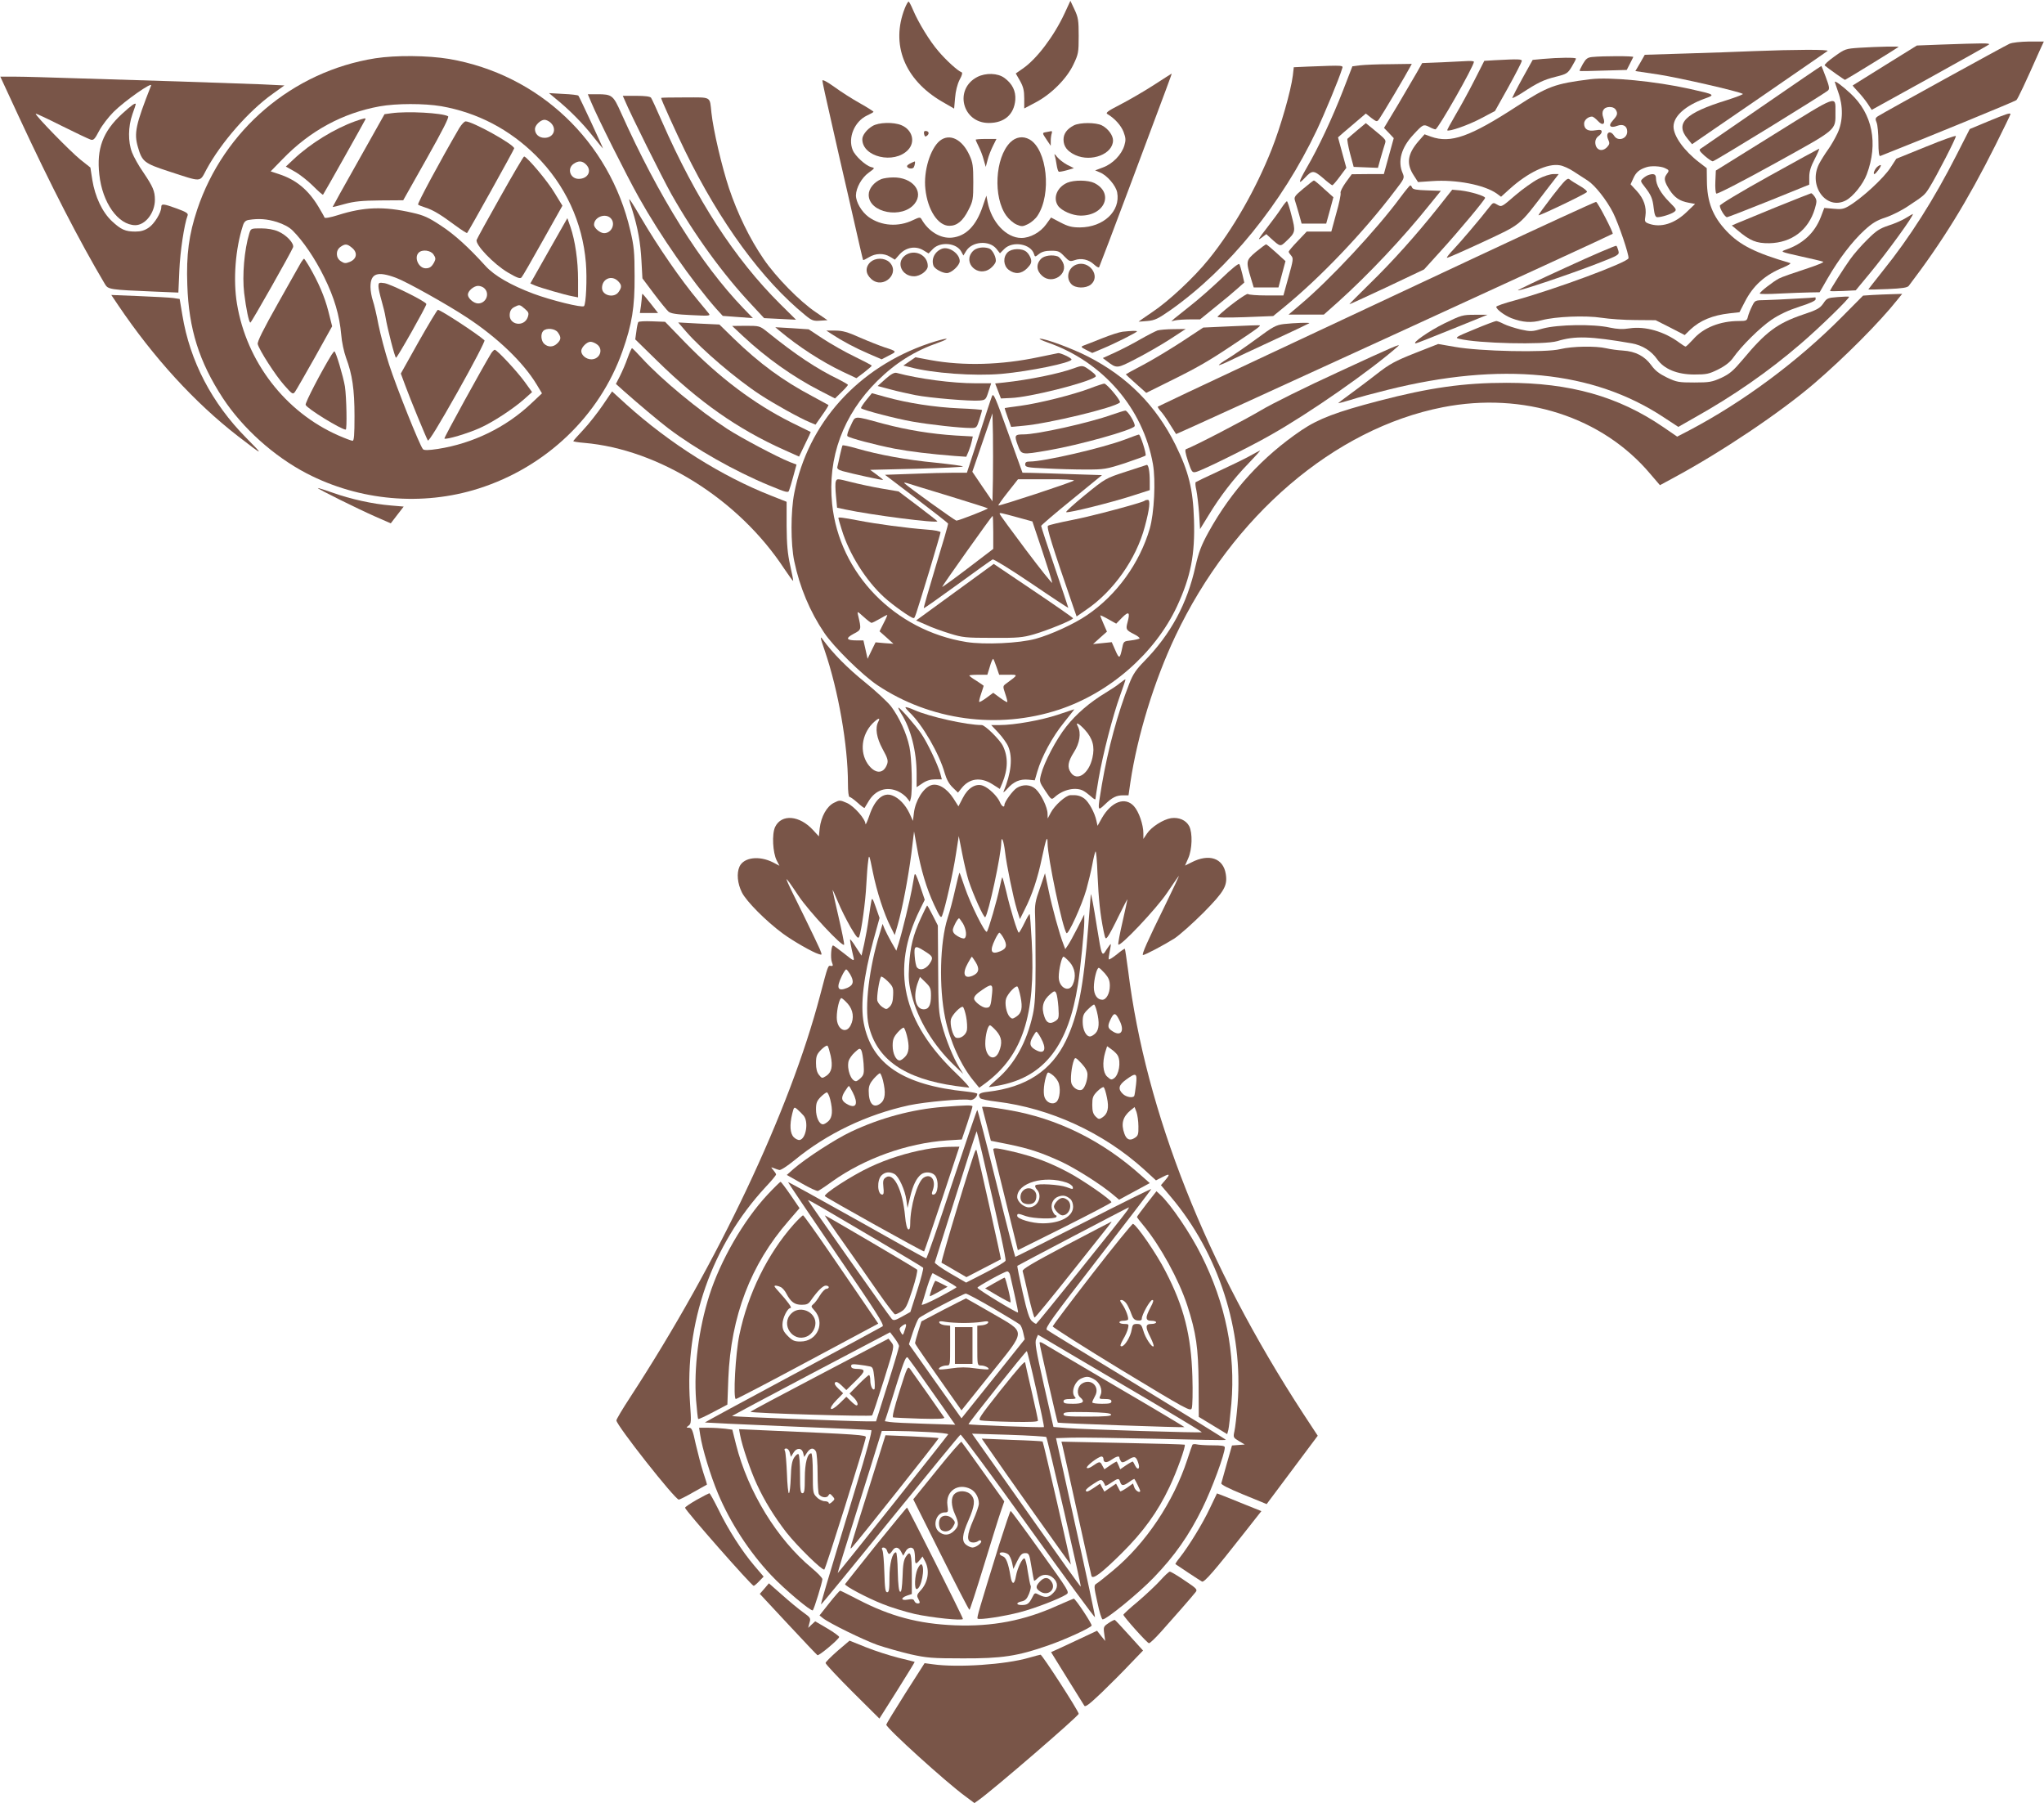 <?xml version="1.0" standalone="no"?>
<!DOCTYPE svg PUBLIC "-//W3C//DTD SVG 20010904//EN"
 "http://www.w3.org/TR/2001/REC-SVG-20010904/DTD/svg10.dtd">
<svg version="1.0" xmlns="http://www.w3.org/2000/svg"
 width="1280pt" height="1129pt" viewBox="0 0 1280 1129"
 preserveAspectRatio="xMidYMid meet">
<g transform="translate(0,1129) scale(0.1,-0.1)"
fill="#795548" stroke="none">
<path d="M5666 11238 c-89 -226 -2 -446 231 -583 l78 -45 6 67 c3 42 14 85 28
113 16 29 20 45 12 48 -22 7 -97 75 -144 131 -55 63 -126 180 -159 258 -12 29
-25 53 -28 53 -4 0 -15 -19 -24 -42z"/>
<path d="M6667 11207 c-67 -144 -175 -287 -263 -347 l-43 -30 27 -47 c20 -36
26 -60 26 -109 l0 -63 70 37 c98 51 196 149 238 238 31 65 33 75 33 179 0 97
-3 116 -26 165 l-26 55 -36 -78z"/>
<path d="M12584 11016 c-30 -13 -778 -425 -821 -452 -20 -12 -21 -18 -11 -42
6 -15 11 -69 11 -120 0 -62 4 -91 11 -89 282 111 844 342 853 350 10 10 55
105 148 315 l24 52 -92 0 c-54 -1 -105 -6 -123 -14z"/>
<path d="M12159 11011 l-155 -6 -200 -124 c-109 -68 -200 -125 -202 -126 -1
-1 14 -19 34 -40 20 -21 47 -55 61 -76 l24 -37 362 200 c199 110 366 204 372
209 10 10 -37 9 -296 0z"/>
<path d="M11645 10991 c-88 -6 -91 -7 -158 -55 -38 -27 -65 -52 -60 -56 18
-16 122 -90 127 -90 4 0 326 198 335 206 6 5 -129 2 -244 -5z"/>
<path d="M10985 10970 c-93 -4 -286 -11 -427 -15 l-258 -8 -29 -51 -30 -51
147 -22 c127 -20 501 -105 526 -121 5 -2 -40 -20 -100 -39 -263 -81 -327 -145
-245 -243 l27 -33 420 288 c230 158 423 292 429 296 10 10 -206 9 -460 -1z"/>
<path d="M2350 10925 c-517 -82 -948 -448 -1115 -947 -52 -157 -69 -281 -62
-473 9 -275 74 -480 222 -707 125 -190 320 -365 525 -472 331 -172 725 -207
1077 -95 422 134 758 455 901 860 60 170 77 275 76 469 0 152 -4 190 -27 287
-130 559 -572 977 -1135 1074 -134 22 -332 24 -462 4z m413 -300 c227 -40 428
-145 594 -310 183 -183 291 -416 312 -671 8 -100 1 -258 -12 -271 -12 -11
-204 36 -317 78 -141 53 -245 113 -300 174 -107 118 -194 197 -280 253 -76 50
-106 64 -178 80 -178 41 -302 37 -466 -15 -47 -15 -82 -21 -84 -15 -1 5 -19
36 -38 68 -64 106 -140 169 -248 204 l-51 17 75 77 c171 177 376 288 607 330
105 19 279 19 386 1z m687 -105 c39 -39 16 -93 -40 -93 -35 0 -60 23 -60 55 0
24 35 58 60 58 11 0 29 -9 40 -20z m220 -260 c39 -39 12 -90 -46 -90 -53 0
-75 64 -32 94 30 21 54 20 78 -4z m154 -336 c33 -33 7 -94 -41 -94 -25 0 -63
32 -63 53 0 47 70 75 104 41z m-2090 -24 c43 -14 77 -32 99 -54 65 -65 139
-173 197 -291 64 -130 96 -239 107 -362 3 -43 17 -107 30 -143 39 -104 53
-198 53 -366 0 -117 -3 -154 -12 -154 -7 0 -47 15 -88 33 -333 146 -576 461
-636 825 -25 150 -10 344 37 489 7 23 17 33 37 36 63 10 114 6 176 -13z m472
-163 c35 -30 28 -69 -16 -87 -25 -10 -34 -10 -55 4 -33 21 -34 68 -3 90 30 21
42 20 74 -7z m509 -41 c14 -20 14 -29 4 -48 -15 -28 -28 -38 -53 -38 -44 0
-75 67 -44 98 22 22 76 15 93 -12z m-234 -146 c65 -24 324 -169 443 -248 193
-127 353 -281 437 -420 l33 -55 -66 -62 c-159 -151 -367 -252 -586 -286 -59
-9 -86 -9 -93 -2 -19 19 -166 387 -213 532 -25 77 -54 189 -66 248 -11 59 -27
127 -35 150 -8 24 -15 63 -15 86 0 86 43 101 161 57z m1389 -20 c24 -24 25
-38 4 -68 -28 -41 -104 -23 -104 25 0 57 60 83 100 43z m-836 -46 c35 -34 9
-94 -40 -94 -27 0 -64 32 -64 55 0 23 37 55 64 55 14 0 32 -7 40 -16z m253
-128 c24 -21 26 -27 18 -52 -23 -65 -120 -49 -113 19 2 22 11 35 28 44 33 17
35 17 67 -11z m207 -148 c21 -30 20 -44 -4 -68 -24 -24 -57 -26 -82 -3 -20 18
-24 63 -6 81 21 21 75 15 92 -10z m244 -74 c43 -30 19 -94 -35 -94 -32 0 -63
26 -63 52 0 23 35 58 58 58 10 0 28 -7 40 -16z"/>
<path d="M2451 10581 l-43 -6 -163 -290 c-90 -159 -163 -291 -162 -291 1 -1
36 7 77 19 58 16 107 21 220 22 l145 1 146 259 c101 179 143 262 135 267 -37
21 -254 33 -355 19z"/>
<path d="M2225 10531 c-131 -47 -281 -139 -387 -239 l-48 -45 55 -31 c31 -17
83 -58 115 -90 33 -33 61 -58 63 -55 5 5 261 461 265 471 5 11 -5 9 -63 -11z"/>
<path d="M2876 10488 c-119 -204 -264 -474 -258 -479 4 -4 25 -12 47 -19 47
-15 94 -43 188 -113 37 -27 70 -48 72 -46 9 9 295 523 295 530 0 24 -261 169
-304 169 -8 0 -26 -19 -40 -42z"/>
<path d="M3133 10057 c-78 -138 -145 -260 -148 -269 -11 -29 107 -152 195
-204 58 -34 77 -41 86 -31 6 6 66 110 133 230 l123 219 -49 80 c-42 72 -174
228 -191 228 -4 0 -71 -114 -149 -253z"/>
<path d="M3437 9720 l-116 -205 30 -13 c37 -15 185 -58 233 -67 l36 -7 0 110
c0 118 -18 245 -48 332 l-19 54 -116 -204z"/>
<path d="M1561 9828 c-31 -101 -45 -264 -32 -373 12 -99 30 -185 39 -185 7 1
254 438 267 471 9 24 -41 78 -93 100 -27 12 -67 19 -107 19 -63 0 -64 0 -74
-32z"/>
<path d="M1886 9648 c-7 -13 -73 -128 -145 -257 -93 -165 -131 -241 -127 -256
10 -38 110 -194 165 -256 51 -58 55 -60 68 -43 8 11 63 107 124 215 l109 196
-24 95 c-23 90 -62 181 -121 282 -15 25 -29 46 -31 46 -2 0 -10 -10 -18 -22z"/>
<path d="M2076 9068 c-64 -104 -167 -302 -162 -313 8 -23 223 -155 251 -155 9
0 5 203 -5 270 -10 61 -57 220 -66 220 -2 0 -10 -10 -18 -22z"/>
<path d="M2370 9497 c0 -14 9 -53 19 -88 10 -35 22 -82 25 -104 12 -72 59
-255 66 -255 8 0 190 322 190 336 0 15 -220 124 -262 131 -35 5 -38 4 -38 -20z"/>
<path d="M2622 9151 l-112 -200 29 -78 c29 -80 127 -317 140 -341 5 -9 71 99
186 303 98 174 174 320 169 324 -44 40 -275 191 -292 191 -4 0 -58 -90 -120
-199z"/>
<path d="M3076 9078 c-55 -90 -297 -530 -293 -534 9 -9 147 32 222 66 81 36
209 120 279 182 l48 43 -47 65 c-48 66 -173 200 -187 200 -4 0 -14 -10 -22
-22z"/>
<path d="M9970 10933 c-29 -3 -39 -11 -58 -44 -13 -23 -22 -42 -20 -43 2 -2
69 -1 149 2 l146 4 19 37 c10 20 20 39 22 44 4 7 -190 7 -258 0z"/>
<path d="M9661 10921 l-63 -6 -64 -115 c-35 -63 -63 -119 -64 -123 0 -4 26 9
58 29 102 67 138 84 213 103 69 17 76 21 101 62 14 24 27 47 27 52 1 8 -108 7
-208 -2z"/>
<path d="M9360 10913 l-65 -4 -62 -122 c-34 -67 -87 -164 -118 -216 -30 -52
-54 -95 -52 -97 10 -10 133 33 210 74 l89 47 84 150 c46 83 83 156 84 163 0
12 -18 13 -170 5z"/>
<path d="M9031 10900 l-125 -5 -34 -60 c-19 -33 -73 -124 -119 -203 l-86 -143
31 -32 30 -32 -31 -112 -31 -113 -100 0 -101 -1 -38 -52 c-20 -28 -35 -58 -32
-65 3 -8 -9 -66 -27 -128 l-31 -114 -77 0 -77 0 -56 -59 c-32 -33 -57 -63 -57
-67 0 -4 7 -15 16 -25 14 -16 13 -27 -17 -133 l-32 -116 -107 0 c-58 0 -110 4
-115 9 -8 8 -142 -92 -190 -141 -7 -7 46 -8 169 -4 l179 7 71 58 c227 186 497
469 692 727 59 76 60 80 48 109 -33 75 -9 161 67 242 60 65 63 66 98 49 16 -9
35 -16 40 -16 16 0 241 396 241 423 0 4 -17 6 -37 5 -21 -1 -94 -5 -162 -8z"/>
<path d="M8517 10881 l-48 -6 -58 -150 c-67 -172 -155 -361 -229 -487 -51 -89
-55 -109 -11 -62 46 49 55 49 113 0 29 -26 56 -46 59 -46 4 0 25 24 47 54 l41
55 -26 95 -26 96 33 29 c18 15 57 49 87 74 l54 46 34 -27 c35 -26 36 -26 50
-7 15 20 171 282 192 323 l12 22 -138 -2 c-76 0 -160 -4 -186 -7z"/>
<path d="M8189 10873 l-87 -4 -6 -52 c-12 -96 -76 -319 -132 -461 -99 -250
-242 -501 -396 -691 -92 -114 -251 -262 -352 -329 -47 -32 -86 -59 -86 -60 0
0 25 1 55 4 47 4 67 14 146 69 365 258 697 667 915 1126 47 99 141 325 158
383 8 24 20 24 -215 15z"/>
<path d="M11035 10624 c-204 -140 -377 -259 -385 -265 -12 -7 -8 -15 24 -44
22 -19 45 -35 52 -35 12 0 698 422 722 444 10 10 7 26 -14 82 -14 38 -27 70
-28 71 -1 1 -168 -113 -371 -253z"/>
<path d="M6120 10808 c-147 -76 -94 -288 72 -288 98 0 158 53 166 144 4 56
-18 101 -68 138 -42 31 -117 33 -170 6z"/>
<path d="M7223 10756 c-62 -40 -156 -94 -208 -121 -80 -41 -94 -52 -79 -60 44
-26 84 -70 100 -111 14 -38 15 -51 5 -85 -17 -57 -73 -115 -133 -137 l-50 -19
31 -13 c44 -18 99 -82 107 -125 22 -117 -86 -218 -233 -219 -50 0 -74 6 -122
31 l-59 31 -31 -43 c-36 -50 -100 -85 -155 -85 -95 0 -188 100 -212 228 l-7
37 -23 -67 c-41 -122 -105 -187 -193 -196 -71 -7 -147 39 -190 115 -8 14 -13
14 -53 -5 -92 -45 -200 -37 -278 19 -44 32 -80 93 -80 136 1 47 36 110 79 141
41 30 41 30 16 36 -34 9 -100 69 -115 106 -32 77 11 180 90 217 22 10 40 20
40 23 0 3 -38 27 -84 53 -47 26 -119 72 -160 102 -46 33 -76 49 -76 40 0 -8
25 -123 56 -257 30 -134 75 -331 100 -438 80 -352 97 -425 99 -428 2 -2 18 6
36 17 42 26 94 27 133 3 l30 -18 30 34 c40 44 100 54 148 25 l33 -20 28 29
c47 47 148 37 177 -18 l13 -24 17 28 c37 61 144 69 189 15 l23 -29 28 28 c52
51 165 31 185 -32 6 -20 7 -20 32 0 18 14 41 20 76 20 44 0 53 -4 82 -35 31
-32 35 -34 65 -24 41 15 88 4 121 -27 15 -14 29 -22 32 -17 3 5 94 245 202
533 237 633 255 680 252 679 -1 0 -52 -33 -114 -73z"/>
<path d="M121 10553 c198 -426 376 -772 535 -1040 21 -36 27 -37 315 -49 l146
-6 6 138 c5 119 31 291 52 345 5 13 -10 22 -67 43 -85 31 -98 32 -98 9 0 -34
-43 -104 -78 -128 -26 -18 -50 -25 -84 -25 -63 0 -90 12 -147 65 -60 56 -106
153 -123 259 l-12 77 -63 50 c-62 50 -286 279 -279 287 2 2 75 -32 162 -76 88
-44 169 -82 181 -86 18 -6 26 1 54 55 18 34 59 87 90 118 69 69 246 193 235
165 -97 -247 -108 -298 -82 -386 26 -90 39 -101 193 -151 212 -69 192 -70 236
12 91 168 264 366 414 473 l74 53 -143 7 c-79 3 -312 11 -518 18 -206 6 -499
15 -650 20 -151 5 -318 10 -372 10 l-96 0 119 -257z"/>
<path d="M9960 10794 c-223 -28 -265 -43 -460 -169 -295 -192 -415 -234 -538
-191 l-41 15 -37 -42 c-71 -82 -79 -143 -29 -218 l25 -39 88 6 c149 11 327
-23 405 -78 l27 -20 53 48 c115 104 239 163 315 149 21 -3 60 -21 87 -39 28
-18 67 -43 88 -57 45 -29 118 -121 159 -202 35 -71 100 -262 96 -284 -5 -26
-458 -194 -712 -264 -64 -17 -116 -35 -116 -40 0 -16 50 -53 94 -71 71 -27
126 -31 191 -13 86 23 274 31 376 15 46 -7 141 -14 211 -14 l126 -1 91 -46 91
-47 36 35 c61 57 139 89 245 101 l62 7 33 64 c53 104 127 170 243 217 31 13
49 25 41 27 -219 64 -314 112 -397 199 -88 93 -123 184 -124 316 l-1 79 -48
37 c-94 72 -160 164 -160 223 0 65 73 131 194 175 69 25 70 25 -95 62 -212 47
-499 75 -619 60z m160 -194 c12 -22 8 -33 -23 -68 -28 -30 -12 -46 30 -30 37
14 63 -1 63 -36 0 -46 -59 -64 -82 -26 -25 39 -56 19 -37 -24 10 -22 9 -29 -6
-46 -33 -36 -75 -19 -75 30 0 14 8 30 20 38 11 7 20 19 20 27 0 12 -8 14 -40
9 -46 -8 -70 7 -70 42 0 22 25 44 50 44 6 0 22 -12 36 -27 30 -33 50 -21 34
21 -14 38 2 66 40 66 19 0 33 -7 40 -20z m305 -362 c29 -13 30 -16 10 -42 -17
-23 -12 -45 22 -98 31 -46 62 -67 116 -77 l42 -8 -49 -47 c-78 -77 -166 -104
-242 -76 -24 9 -26 14 -20 48 8 55 -10 108 -54 156 l-39 42 18 39 c16 36 37
54 81 68 28 10 89 7 115 -5z"/>
<path d="M10320 10193 c-8 -3 -23 -12 -32 -21 -16 -14 -16 -17 11 -51 41 -53
50 -73 57 -135 5 -42 11 -56 23 -56 26 0 86 19 105 33 17 13 15 17 -31 63 -53
53 -83 107 -83 148 0 26 -15 32 -50 19z"/>
<path d="M11490 10777 c0 -2 10 -30 21 -63 32 -88 31 -183 -4 -258 -15 -32
-42 -79 -61 -105 -18 -25 -43 -65 -55 -88 -69 -137 46 -292 168 -228 45 23
108 102 131 163 73 194 36 380 -102 507 -53 49 -98 82 -98 72z"/>
<path d="M3481 10671 c83 -67 170 -155 231 -233 34 -43 63 -78 64 -78 3 0
-148 325 -154 331 -4 4 -47 9 -96 11 l-88 5 43 -36z"/>
<path d="M3703 10648 c39 -95 223 -461 297 -593 136 -243 334 -526 485 -698
l41 -45 94 -7 95 -7 -61 63 c-265 276 -529 697 -765 1223 -49 110 -57 116
-149 116 l-59 0 22 -52z"/>
<path d="M3912 10663 c36 -87 235 -486 292 -588 144 -255 325 -504 503 -693
l78 -84 100 -5 100 -5 -99 98 c-285 283 -527 656 -741 1144 -32 74 -63 141
-68 148 -6 8 -38 12 -93 12 l-84 0 12 -27z"/>
<path d="M4140 10677 c0 -10 91 -211 150 -332 220 -450 483 -809 752 -1028 41
-34 52 -38 93 -35 l47 3 -73 50 c-100 67 -250 220 -327 333 -87 127 -163 283
-217 444 -45 136 -98 361 -110 473 -11 104 3 95 -166 95 -82 0 -149 -1 -149
-3z"/>
<path d="M11110 10449 l-365 -227 -3 -68 c-2 -37 1 -71 6 -76 5 -5 155 72 365
188 399 221 381 205 381 324 0 103 19 110 -384 -141z"/>
<path d="M763 10576 c-119 -110 -159 -217 -141 -379 19 -177 118 -316 225
-317 63 0 123 77 123 159 0 54 -12 82 -72 171 -29 41 -60 97 -71 125 -26 67
-25 162 2 239 12 33 21 61 21 63 0 13 -27 -6 -87 -61z"/>
<path d="M12450 10530 l-115 -48 -82 -161 c-142 -279 -292 -516 -463 -728 -49
-62 -90 -114 -90 -115 0 -2 54 -1 121 2 92 4 123 9 132 20 211 277 367 530
543 881 52 104 94 191 94 194 0 11 -29 1 -140 -45z"/>
<path d="M5464 10501 c-37 -22 -64 -58 -64 -83 0 -111 199 -158 286 -67 48 50
28 126 -41 155 -50 21 -143 18 -181 -5z"/>
<path d="M6725 10505 c-43 -22 -65 -52 -65 -89 0 -43 24 -74 74 -97 101 -46
236 7 236 92 0 32 -31 74 -70 94 -38 19 -137 19 -175 0z"/>
<path d="M8499 10474 c-30 -25 -57 -49 -61 -53 -3 -3 4 -44 16 -91 l23 -85 76
-3 76 -3 16 58 c9 32 21 71 26 87 10 32 15 26 -82 106 l-36 29 -54 -45z"/>
<path d="M5787 10450 c4 -16 8 -18 19 -9 16 13 10 29 -11 29 -8 0 -11 -7 -8
-20z"/>
<path d="M6553 10463 c-28 -5 -28 -4 2 -49 l25 -37 0 31 c0 17 3 37 6 46 3 9
2 15 -2 15 -5 -1 -19 -4 -31 -6z"/>
<path d="M12060 10371 l-185 -75 -35 -54 c-45 -69 -180 -193 -264 -243 -31
-18 -47 -21 -95 -16 l-57 5 -22 -58 c-39 -99 -112 -167 -220 -204 -34 -12 -31
-13 89 -40 68 -15 133 -30 144 -34 13 -3 -25 -19 -110 -47 -71 -23 -146 -49
-165 -59 -39 -21 -120 -84 -120 -94 0 -4 57 -4 127 0 71 3 155 7 188 7 l60 1
50 87 c70 121 154 231 229 300 50 46 78 63 133 81 37 12 102 44 143 72 100 66
103 69 132 115 44 70 170 315 166 323 -1 5 -86 -25 -188 -67z"/>
<path d="M5886 10409 c-60 -48 -104 -191 -91 -303 14 -131 79 -230 150 -230
48 0 85 30 120 100 28 55 30 66 30 174 0 100 -3 122 -24 168 -45 100 -124 139
-185 91z"/>
<path d="M6326 10398 c-95 -96 -108 -343 -24 -459 16 -22 45 -47 64 -55 32
-14 39 -13 72 3 20 10 47 33 59 52 90 135 60 416 -50 478 -41 23 -86 16 -121
-19z"/>
<path d="M6110 10415 c0 -3 9 -23 19 -43 10 -20 25 -57 31 -82 l13 -45 12 45
c6 25 22 64 34 88 l21 42 -65 0 c-36 0 -65 -2 -65 -5z"/>
<path d="M11078 10187 c-175 -97 -308 -177 -308 -185 0 -20 32 -72 45 -72 5 0
124 46 263 102 l252 102 0 47 c0 35 9 65 34 113 19 36 31 66 28 65 -4 -1 -145
-78 -314 -172z"/>
<path d="M6605 10315 c4 -11 9 -37 12 -58 3 -21 9 -39 13 -42 3 -2 26 2 51 9
l44 13 -42 21 c-22 12 -51 34 -63 49 -15 20 -20 22 -15 8z"/>
<path d="M5703 10268 c-13 -6 -23 -14 -23 -18 0 -15 33 -21 42 -8 7 12 11 39
6 37 -2 0 -13 -5 -25 -11z"/>
<path d="M11758 10247 c-17 -13 -31 -47 -20 -47 9 1 45 50 40 56 -3 2 -11 -2
-20 -9z"/>
<path d="M9634 10170 c-32 -16 -98 -63 -145 -103 -85 -74 -86 -74 -112 -59
-25 15 -27 15 -49 -13 -56 -73 -185 -224 -226 -267 -25 -26 -44 -50 -41 -52 2
-3 103 42 224 98 247 116 222 95 401 329 l75 97 -34 0 c-19 0 -60 -13 -93 -30z"/>
<path d="M5520 10169 c-47 -19 -80 -60 -80 -99 0 -113 211 -153 288 -55 60 76
-15 166 -135 164 -26 0 -59 -5 -73 -10z"/>
<path d="M9722 10063 c-50 -65 -89 -119 -88 -121 6 -5 300 136 304 146 2 6
-18 23 -45 38 -26 15 -55 33 -64 41 -14 11 -27 -2 -107 -104z"/>
<path d="M6684 10146 c-65 -28 -92 -96 -58 -145 22 -31 90 -61 141 -61 151 -1
211 141 86 204 -39 19 -126 20 -169 2z"/>
<path d="M8162 10109 c-55 -46 -60 -53 -52 -77 5 -15 16 -53 25 -84 l16 -58
77 0 77 0 23 83 22 82 -58 52 c-31 29 -60 53 -64 53 -3 0 -33 -23 -66 -51z"/>
<path d="M8768 10052 c-145 -197 -442 -516 -626 -670 l-73 -62 111 0 110 0 90
80 c191 172 407 401 574 610 l69 85 -87 3 c-65 2 -88 6 -93 17 -3 8 -8 15 -12
14 -3 0 -32 -35 -63 -77z"/>
<path d="M9003 9987 c-133 -167 -283 -335 -427 -475 -69 -68 -126 -125 -126
-127 0 -2 105 47 234 107 l234 111 105 116 c117 129 277 321 277 332 0 12 -91
39 -150 46 l-56 5 -91 -115z"/>
<path d="M11115 9990 c-121 -50 -231 -95 -245 -101 l-25 -11 35 -29 c79 -67
119 -83 200 -82 140 3 245 82 285 216 13 45 13 53 0 74 -9 13 -19 23 -23 23
-4 -1 -106 -41 -227 -90z"/>
<path d="M3940 10040 c0 -3 9 -34 21 -70 33 -107 50 -199 56 -314 l6 -109 72
-96 c40 -53 81 -103 91 -112 14 -12 49 -18 142 -22 115 -6 123 -5 110 11 -7 9
-37 45 -66 80 -110 132 -250 335 -357 517 -56 95 -75 125 -75 115z"/>
<path d="M8025 9988 c-15 -24 -57 -81 -93 -127 -51 -66 -59 -79 -34 -61 l32
24 27 -25 c62 -56 60 -55 99 -18 57 54 58 60 32 159 -12 50 -26 90 -29 90 -3
0 -19 -19 -34 -42z"/>
<path d="M9245 9681 c-407 -191 -1021 -479 -1365 -640 -344 -161 -627 -295
-629 -297 -3 -2 5 -14 16 -27 12 -12 38 -49 58 -82 21 -33 39 -61 40 -63 2 -3
2726 1246 2734 1254 6 6 -93 197 -104 200 -5 1 -343 -154 -750 -345z"/>
<path d="M11935 9925 c-22 -14 -70 -35 -108 -47 -57 -19 -78 -33 -133 -88 -37
-36 -86 -92 -109 -125 -38 -53 -125 -190 -125 -197 0 -2 36 -2 81 0 l80 4 87
105 c108 130 285 374 270 373 -2 0 -21 -12 -43 -25z"/>
<path d="M7865 9713 c-63 -54 -64 -57 -30 -170 l16 -53 77 0 78 0 22 83 22 82
-57 52 c-32 29 -61 53 -64 53 -4 0 -32 -21 -64 -47z"/>
<path d="M9808 9616 c-169 -77 -305 -142 -303 -144 6 -7 332 103 491 165 142
55 145 57 139 82 -4 14 -9 29 -13 32 -4 3 -145 -57 -314 -135z"/>
<path d="M5900 9733 c-46 -17 -70 -64 -54 -108 8 -19 55 -45 83 -45 29 0 81
48 81 75 0 46 -66 93 -110 78z"/>
<path d="M6092 9717 c-67 -72 33 -168 111 -107 14 11 29 29 32 40 7 23 -18 75
-40 84 -36 13 -82 6 -103 -17z"/>
<path d="M6310 9710 c-30 -30 -27 -83 6 -109 39 -30 80 -27 116 9 24 25 29 36
24 58 -4 15 -16 35 -28 45 -28 24 -93 22 -118 -3z"/>
<path d="M5666 9689 c-56 -44 -19 -129 58 -129 39 0 86 35 86 64 0 71 -86 110
-144 65z"/>
<path d="M6520 9670 c-33 -33 -30 -75 6 -107 64 -58 168 12 129 86 -8 16 -22
31 -30 35 -34 13 -85 6 -105 -14z"/>
<path d="M5452 9650 c-35 -32 -33 -74 4 -107 75 -68 186 38 112 107 -14 12
-35 20 -58 20 -23 0 -44 -8 -58 -20z"/>
<path d="M7649 9546 c-58 -55 -143 -130 -189 -166 -45 -36 -92 -73 -104 -83
l-21 -19 25 6 c14 3 54 6 90 6 l65 0 96 78 c53 42 115 94 138 115 l43 38 -12
52 c-7 29 -15 57 -19 63 -4 7 -48 -28 -112 -90z"/>
<path d="M6740 9633 c-51 -19 -68 -85 -30 -123 26 -26 89 -27 121 -2 64 53
-10 155 -91 125z"/>
<path d="M4020 9436 c0 -7 -3 -34 -6 -60 l-7 -46 57 0 57 0 -47 60 c-26 33
-49 60 -50 60 -2 0 -4 -6 -4 -14z"/>
<path d="M11726 9443 l-59 -4 -136 -137 c-273 -275 -616 -530 -953 -707 l-75
-39 -89 61 c-280 191 -582 276 -979 276 -268 0 -482 -30 -800 -113 -265 -69
-378 -112 -485 -184 -246 -167 -437 -376 -582 -638 -46 -84 -61 -124 -82 -215
-52 -234 -154 -423 -320 -593 -51 -52 -71 -81 -94 -140 -73 -187 -133 -407
-172 -634 -28 -167 -28 -168 18 -124 47 45 72 58 115 58 l34 0 12 83 c44 292
149 634 281 913 357 754 996 1301 1675 1434 505 99 999 -60 1300 -418 l60 -70
85 46 c304 164 667 408 880 590 193 166 411 385 522 525 l30 37 -64 -2 c-34
-1 -90 -3 -122 -5z"/>
<path d="M740 9379 c223 -330 478 -609 750 -820 162 -125 166 -126 53 -12
-216 218 -354 482 -401 770 l-17 101 -40 6 c-22 3 -118 8 -214 12 l-174 7 43
-64z"/>
<path d="M11508 9430 c-63 -5 -68 -7 -90 -40 -21 -30 -38 -40 -128 -70 -161
-55 -232 -108 -376 -281 -60 -71 -82 -90 -135 -115 -58 -26 -74 -29 -169 -29
-97 0 -110 2 -171 31 -49 24 -74 43 -99 78 -41 56 -98 86 -177 91 -32 2 -78 8
-103 14 -68 16 -215 13 -289 -5 -90 -23 -506 -14 -660 14 l-105 18 -145 -57
c-126 -50 -159 -68 -241 -132 -52 -41 -128 -97 -167 -126 -40 -29 -73 -54 -73
-56 0 -1 35 8 78 21 42 14 147 42 232 63 709 177 1286 120 1727 -171 l93 -61
100 57 c245 137 465 290 666 463 118 101 312 290 303 295 -2 2 -34 1 -71 -2z"/>
<path d="M11245 9420 c-66 -4 -150 -8 -187 -9 -68 -1 -68 -1 -86 -38 -11 -21
-22 -50 -26 -65 -6 -26 -10 -28 -56 -28 -118 0 -224 -42 -287 -115 -23 -25
-44 -45 -47 -45 -4 0 -22 11 -39 24 -94 70 -214 105 -312 90 -44 -7 -77 -5
-125 5 -101 23 -326 19 -418 -6 -68 -20 -76 -20 -140 -6 -37 9 -84 24 -104 34
-21 11 -42 19 -48 19 -6 0 -68 -23 -137 -52 -115 -47 -124 -53 -97 -59 117
-30 535 -39 616 -15 111 34 207 31 467 -14 66 -12 122 -47 159 -100 43 -61
125 -95 232 -95 76 0 92 3 150 32 44 22 74 46 92 71 53 76 171 192 242 240 49
33 107 60 175 82 64 20 101 37 101 46 0 8 -1 13 -2 12 -2 -1 -57 -5 -123 -8z"/>
<path d="M9045 9265 c-94 -46 -208 -125 -179 -125 5 0 108 41 229 90 l220 89
-80 0 c-76 0 -85 -3 -190 -54z"/>
<path d="M3997 9273 c-3 -5 -9 -31 -12 -59 l-7 -49 139 -136 c260 -255 502
-425 791 -555 l96 -43 37 77 c21 42 37 77 36 77 -1 0 -55 27 -120 59 -236 118
-452 281 -668 503 l-124 128 -81 3 c-45 2 -84 0 -87 -5z"/>
<path d="M4298 9212 c98 -112 310 -294 463 -394 87 -57 245 -145 310 -172 l36
-15 42 60 c24 33 41 62 39 63 -1 1 -47 26 -101 55 -184 97 -331 205 -492 361
l-90 88 -129 6 -129 7 51 -59z"/>
<path d="M8040 9261 c-49 -6 -68 -16 -172 -93 -64 -47 -144 -102 -178 -123
-34 -20 -59 -39 -57 -41 2 -2 30 9 63 25 32 16 158 75 279 131 121 56 222 104
224 106 6 6 -95 2 -159 -5z"/>
<path d="M7710 9247 l-175 -8 -135 -89 c-74 -48 -183 -114 -242 -145 -60 -31
-108 -58 -108 -59 0 -1 29 -28 64 -59 l64 -57 143 71 c177 87 250 129 409 236
142 94 165 112 159 116 -2 1 -83 -1 -179 -6z"/>
<path d="M4650 9188 c147 -138 318 -259 484 -344 l95 -49 41 40 c22 21 40 42
40 45 0 3 -26 18 -57 34 -139 67 -270 154 -452 301 -43 34 -46 35 -130 35
l-86 -1 65 -61z"/>
<path d="M4880 9220 c122 -102 265 -194 394 -256 l89 -42 48 36 c26 21 48 39
48 42 1 3 -48 28 -107 57 -59 28 -148 79 -197 111 l-91 60 -104 7 -105 6 25
-21z"/>
<path d="M7249 9221 c-14 -5 -61 -29 -105 -54 -44 -26 -116 -63 -159 -83 l-79
-36 25 -19 c64 -48 62 -48 184 15 62 32 158 87 212 122 l98 64 -75 -1 c-41 0
-87 -4 -101 -8z"/>
<path d="M5210 9197 c64 -42 144 -85 228 -121 l83 -36 46 24 c51 25 51 26 -27
51 -30 10 -99 37 -154 61 -78 35 -110 44 -155 44 l-56 0 35 -23z"/>
<path d="M7030 9213 c-19 -2 -78 -21 -130 -42 -52 -21 -104 -41 -115 -45 -18
-7 -16 -10 17 -27 l38 -19 62 26 c80 33 218 103 218 109 0 5 -32 4 -90 -2z"/>
<path d="M5818 9140 c-445 -151 -759 -499 -844 -937 -23 -115 -23 -320 0 -428
34 -162 98 -315 188 -448 58 -87 238 -264 332 -327 331 -221 755 -279 1136
-154 319 105 603 353 741 648 86 186 113 323 106 541 -6 192 -33 302 -116 470
-122 246 -301 426 -547 552 -97 50 -269 114 -302 112 -9 0 13 -11 50 -24 344
-120 596 -411 658 -761 18 -102 8 -307 -20 -404 -63 -216 -207 -416 -393 -542
-82 -56 -227 -122 -322 -148 -102 -28 -321 -38 -433 -20 -449 72 -796 429
-841 864 -30 290 69 559 283 771 115 113 232 187 384 240 37 13 58 24 47 24
-11 0 -59 -13 -107 -29z m-360 -1750 c4 0 27 11 51 25 23 14 45 25 47 25 2 0
-7 -23 -22 -51 l-26 -52 44 -39 43 -39 -56 4 -56 5 -25 -51 -25 -52 -13 58
-13 57 -41 0 c-67 0 -73 13 -21 41 50 26 50 26 28 119 -6 24 -4 23 35 -12 23
-21 45 -38 50 -38z m1603 4 c-12 -45 -10 -49 41 -75 22 -11 37 -23 34 -27 -4
-3 -28 -9 -53 -12 -46 -5 -47 -6 -55 -45 -15 -71 -19 -73 -43 -18 l-23 52 -59
-6 -58 -6 43 39 44 39 -21 48 c-12 27 -21 51 -21 53 0 3 22 -7 50 -23 l50 -28
37 38 c42 42 51 34 34 -29z m-820 -282 l16 -47 57 0 c63 1 64 1 -10 -53 -25
-18 -25 -18 -9 -66 9 -26 15 -50 13 -52 -3 -2 -23 10 -46 27 l-42 31 -42 -31
c-23 -17 -44 -29 -46 -26 -2 2 3 25 12 51 9 26 16 49 16 50 0 1 -20 15 -45 31
-25 15 -45 30 -45 33 0 3 25 5 57 5 l56 0 16 52 c8 29 18 50 21 47 3 -3 12
-26 21 -52z"/>
<path d="M8380 8960 c-201 -92 -419 -200 -485 -240 -101 -60 -424 -228 -467
-242 -9 -3 -6 -22 12 -77 23 -68 26 -72 50 -66 40 10 334 155 465 230 247 139
629 406 800 557 23 20 -32 -3 -375 -162z"/>
<path d="M3930 9048 c-12 -35 -34 -85 -48 -113 l-25 -49 49 -44 c96 -85 220
-189 279 -234 172 -130 415 -268 633 -358 104 -43 118 -47 123 -32 4 9 16 50
27 90 l20 73 -42 16 c-78 31 -301 149 -391 207 -180 117 -412 309 -534 442
-32 35 -61 64 -63 64 -3 0 -16 -28 -28 -62z"/>
<path d="M6505 9054 c-235 -50 -473 -56 -676 -19 l-96 18 -38 -26 -38 -26 41
-10 c141 -38 403 -57 574 -42 178 16 438 70 438 90 0 10 -67 41 -83 40 -7 -1
-61 -12 -122 -25z"/>
<path d="M6725 8984 c-93 -34 -280 -72 -436 -89 l-57 -6 18 -47 18 -47 63 3
c114 4 467 92 527 131 10 6 3 16 -29 40 -48 35 -49 35 -104 15z"/>
<path d="M5545 8917 l-49 -44 79 -21 c44 -12 115 -28 157 -36 91 -18 346 -39
402 -34 37 3 40 5 56 56 l17 52 -96 0 c-149 0 -358 28 -496 65 -14 4 -35 -7
-70 -38z"/>
<path d="M6825 8858 c-106 -40 -317 -93 -435 -109 -52 -7 -96 -13 -98 -14 -1
-2 7 -28 19 -60 l21 -58 76 7 c153 13 571 113 605 146 10 8 -82 118 -98 118
-5 0 -46 -13 -90 -30z"/>
<path d="M3774 8752 c-33 -48 -87 -117 -121 -153 -35 -37 -63 -69 -63 -71 0
-3 30 -8 68 -11 467 -40 968 -354 1253 -788 29 -43 54 -78 56 -76 1 2 -7 46
-19 98 -16 73 -21 128 -22 246 l0 151 -96 38 c-311 122 -636 327 -906 570
l-91 83 -59 -87z"/>
<path d="M5424 8784 c-20 -25 -34 -47 -32 -50 12 -12 220 -66 323 -84 109 -19
297 -40 366 -40 34 0 36 2 52 53 9 30 17 56 17 59 0 3 -64 8 -142 11 -156 7
-324 33 -461 71 l-87 24 -36 -44z"/>
<path d="M6212 8809 c-6 -14 -43 -128 -83 -252 l-74 -227 -85 0 c-47 0 -162
-3 -257 -7 l-171 -6 196 -149 c108 -82 198 -153 199 -156 2 -4 -33 -124 -77
-267 -43 -143 -77 -261 -75 -263 2 -2 97 65 211 148 114 83 213 154 220 157 7
3 117 -65 244 -151 126 -86 230 -154 230 -152 0 2 -38 116 -85 254 -47 138
-85 254 -85 259 0 4 86 78 191 163 l190 155 -188 6 c-103 4 -215 7 -249 8
l-61 1 -91 253 c-80 223 -91 249 -100 226z m6 -518 l-3 -140 -63 92 -63 93 63
183 63 183 3 -135 c1 -75 1 -199 0 -276z m507 -10 c-12 -11 -468 -161 -473
-156 -2 2 25 40 60 84 l63 80 180 0 c106 1 175 -3 170 -8z m-781 -97 c131 -40
240 -75 242 -77 5 -4 -182 -77 -197 -77 -8 0 -298 208 -324 233 -6 6 -1 6 15
2 14 -5 132 -41 264 -81z m441 -137 l80 -22 62 -185 c34 -102 62 -191 62 -199
1 -8 -73 84 -164 205 -90 120 -165 222 -165 227 0 8 4 7 125 -26z m-165 -90
l0 -104 -160 -122 c-88 -67 -160 -119 -160 -116 0 7 311 445 316 445 2 0 4
-47 4 -103z"/>
<path d="M6965 8694 c-145 -52 -470 -124 -555 -124 -56 0 -59 -6 -37 -66 24
-64 20 -63 191 -34 192 33 526 126 541 151 9 13 -43 99 -58 98 -7 0 -43 -12
-82 -25z"/>
<path d="M5327 8624 c-16 -31 -25 -60 -20 -65 12 -12 176 -55 293 -78 101 -19
226 -34 378 -46 l73 -5 15 35 c8 20 17 49 20 64 l6 28 -107 6 c-155 10 -302
34 -450 73 -197 53 -176 54 -208 -12z"/>
<path d="M7045 8538 c-144 -54 -507 -138 -597 -138 -21 0 -28 -5 -28 -18 0
-17 13 -20 128 -25 70 -4 182 -7 250 -7 116 0 129 2 247 40 68 23 126 44 129
48 6 10 -33 132 -42 131 -4 0 -43 -14 -87 -31z"/>
<path d="M5276 8501 c-2 -3 -9 -31 -16 -61 -6 -30 -14 -63 -16 -72 -4 -12 5
-20 33 -28 54 -15 253 -59 253 -55 0 2 -18 17 -40 33 l-41 30 291 7 c159 4
290 11 290 14 0 4 -78 14 -172 24 -180 17 -355 49 -496 90 -45 13 -84 21 -86
18z"/>
<path d="M7825 8434 c-33 -18 -121 -61 -195 -95 -74 -34 -138 -65 -142 -68 -4
-3 -2 -26 4 -51 5 -25 13 -90 17 -144 l6 -99 53 86 c72 119 157 229 250 325
43 45 76 81 73 81 -3 -1 -33 -16 -66 -35z"/>
<path d="M7049 8336 c-126 -41 -127 -42 -254 -145 -71 -58 -124 -106 -118
-108 16 -6 284 61 411 102 l112 36 0 57 c0 60 -8 103 -19 101 -3 -1 -63 -20
-132 -43z"/>
<path d="M5234 8275 c-4 -9 -3 -49 1 -90 l7 -74 51 -11 c164 -35 577 -88 577
-74 0 2 -55 45 -121 95 l-122 92 -106 18 c-58 10 -142 28 -185 39 -95 24 -95
24 -102 5z"/>
<path d="M1990 8234 c0 -6 246 -128 359 -178 l98 -43 40 52 41 53 -81 7 c-111
9 -253 40 -364 80 -51 18 -93 31 -93 29z"/>
<path d="M7169 8155 c-13 -12 -330 -97 -455 -121 -77 -15 -144 -31 -151 -36
-11 -8 27 -128 157 -505 l22 -63 59 41 c171 116 314 318 368 521 30 111 36
168 19 168 -8 0 -17 -2 -19 -5z"/>
<path d="M5250 8046 c0 -2 9 -35 21 -72 46 -152 151 -319 265 -423 53 -49 169
-131 184 -131 10 0 6 -10 100 296 38 127 70 236 70 241 0 6 -38 14 -87 17
-130 10 -315 35 -428 57 -101 19 -125 22 -125 15z"/>
<path d="M5980 7582 l-243 -177 62 -27 c33 -16 100 -40 149 -55 80 -25 100
-27 267 -27 159 -1 189 2 259 22 86 25 246 90 246 101 -1 3 -112 81 -249 173
l-248 167 -243 -177z"/>
<path d="M5165 7215 c85 -249 145 -592 145 -831 0 -49 4 -84 10 -84 5 0 28
-16 50 -36 22 -20 42 -35 44 -33 1 2 13 21 26 43 43 71 114 94 186 60 19 -9
43 -27 53 -40 l19 -24 6 23 c11 43 6 253 -9 321 -18 85 -63 183 -115 253 -22
28 -95 96 -162 150 -109 88 -202 181 -265 268 -19 26 -18 17 12 -70z m335
-444 c-21 -40 -11 -101 27 -171 32 -58 36 -73 28 -96 -23 -63 -77 -61 -122 4
-50 75 -37 180 29 250 36 36 54 42 38 13z"/>
<path d="M7015 7014 c-16 -14 -57 -41 -90 -61 -101 -61 -185 -133 -248 -213
-62 -78 -138 -222 -158 -300 -11 -44 -10 -47 27 -102 38 -57 38 -57 59 -39 51
47 130 65 178 40 12 -6 34 -23 50 -37 15 -14 27 -21 27 -15 0 6 9 63 20 128
27 155 89 395 134 519 20 55 35 100 34 102 -2 1 -16 -9 -33 -22z m-222 -293
c50 -55 64 -106 48 -176 -22 -100 -96 -150 -135 -93 -24 34 -19 68 19 128 37
57 46 120 25 161 -18 32 5 21 43 -20z"/>
<path d="M5670 6861 c0 -4 12 -18 26 -32 79 -74 186 -258 220 -380 11 -38 27
-68 50 -90 l33 -32 22 27 c49 63 120 72 193 26 l47 -30 15 35 c37 89 38 166 4
235 -20 40 -112 130 -132 130 -93 0 -328 52 -422 94 -31 14 -56 21 -56 17z"/>
<path d="M5644 6821 c60 -94 96 -237 96 -375 l0 -85 36 24 c25 17 51 25 80 25
l42 0 -10 38 c-15 54 -81 193 -119 248 -35 51 -127 157 -142 163 -5 2 3 -15
17 -38z"/>
<path d="M6625 6815 c-104 -35 -274 -65 -365 -65 l-53 0 46 -49 c25 -27 53
-66 61 -86 29 -69 18 -167 -29 -280 -5 -11 5 -4 23 16 39 45 79 62 132 57 l40
-4 16 55 c27 93 95 219 167 307 37 46 66 84 65 83 -2 0 -48 -16 -103 -34z"/>
<path d="M5830 6373 c-49 -17 -98 -97 -107 -174 l-6 -49 -22 48 c-25 53 -66
96 -107 111 -57 22 -110 -24 -144 -126 -13 -38 -24 -61 -24 -53 -1 32 -71 112
-116 132 -44 19 -46 19 -82 1 -44 -22 -80 -85 -89 -160 l-5 -50 -35 38 c-85
94 -199 104 -239 21 -21 -44 -15 -161 10 -210 l17 -33 -40 21 c-87 44 -183 32
-210 -26 -19 -42 -13 -106 15 -162 27 -55 151 -180 257 -258 61 -45 186 -117
224 -128 22 -7 22 -7 7 31 -9 21 -55 117 -102 213 -136 274 -136 276 -31 120
63 -95 278 -325 285 -305 2 6 -14 84 -35 175 -21 91 -38 166 -37 167 1 2 16
-32 34 -75 17 -42 53 -113 78 -157 40 -67 48 -76 55 -59 14 38 39 219 44 324
3 58 8 125 12 150 5 43 7 39 29 -71 25 -123 70 -262 112 -344 l25 -50 19 65
c29 101 65 292 85 444 l17 140 18 -100 c25 -140 60 -257 108 -360 36 -77 43
-86 50 -67 19 48 70 274 86 383 l18 115 22 -112 c12 -62 30 -136 39 -165 29
-89 97 -240 105 -231 20 22 100 392 100 467 1 49 16 10 24 -59 9 -79 51 -285
74 -360 l19 -60 30 60 c47 92 82 198 108 324 25 119 35 145 35 93 0 -89 95
-540 119 -565 11 -11 96 175 124 273 13 47 30 117 37 155 7 39 16 76 20 83 4
8 10 -57 13 -145 7 -155 16 -244 38 -353 11 -51 12 -53 26 -35 9 11 40 70 69
130 30 61 54 107 54 103 0 -4 -14 -66 -30 -138 -17 -73 -29 -137 -27 -144 7
-21 240 225 306 324 35 52 68 100 73 105 5 6 -35 -80 -89 -190 -107 -217 -146
-305 -135 -305 13 0 137 66 197 104 33 22 115 95 182 162 130 132 151 168 139
242 -16 99 -105 129 -215 72 l-40 -20 20 46 c25 56 28 158 6 201 -20 38 -65
57 -114 50 -49 -8 -123 -55 -150 -96 l-23 -34 0 35 c0 54 -28 136 -59 170 -55
61 -141 29 -200 -73 l-28 -50 -7 32 c-10 49 -48 119 -76 139 -25 18 -47 23
-87 21 -29 -1 -99 -64 -123 -110 l-19 -36 -1 30 c0 40 -41 124 -74 154 -31 29
-80 32 -119 7 -26 -17 -77 -87 -77 -106 0 -20 -18 -9 -29 19 -16 36 -68 87
-105 101 -45 17 -95 -13 -127 -77 l-27 -52 -31 49 c-42 65 -98 98 -141 83z"/>
<path d="M5726 5809 c-2 -13 -10 -53 -16 -89 -12 -67 -59 -261 -83 -339 l-14
-44 -31 54 c-17 30 -36 68 -43 84 l-12 30 -18 -60 c-66 -212 -96 -463 -69
-576 50 -213 225 -334 545 -379 39 -5 76 -10 83 -10 7 0 -28 39 -78 87 -340
323 -414 653 -230 1026 l31 63 -30 89 c-23 68 -31 83 -35 64z m-133 -750 c-1
-37 -7 -57 -21 -72 -20 -19 -22 -19 -46 -3 -14 9 -28 27 -32 40 -5 22 11 129
23 150 3 4 22 -8 42 -28 33 -33 36 -41 34 -87z m86 -253 c17 -68 14 -107 -11
-133 -12 -13 -27 -23 -34 -23 -23 0 -44 43 -44 92 0 39 6 54 31 83 17 19 35
33 39 30 4 -3 13 -25 19 -49z"/>
<path d="M5982 5722 c-13 -58 -34 -140 -48 -181 -48 -150 -55 -433 -15 -626
30 -145 98 -296 178 -393 l35 -43 37 27 c234 173 317 425 292 889 -5 92 -11
169 -13 171 -3 2 -17 -23 -33 -56 -16 -33 -32 -60 -35 -60 -8 0 -53 145 -79
259 -11 46 -22 85 -24 87 -2 2 -9 -25 -16 -59 -17 -84 -71 -270 -81 -281 -11
-12 -103 174 -139 280 -16 47 -30 87 -32 89 -2 2 -14 -44 -27 -103z m48 -214
c21 -36 26 -83 10 -93 -6 -4 -25 2 -43 13 -22 13 -31 25 -30 41 3 20 30 71 39
71 2 0 13 -15 24 -32z m253 -89 c26 -47 22 -68 -18 -85 -59 -24 -70 -1 -34 73
11 24 24 43 27 43 4 0 15 -14 25 -31z m-173 -154 c26 -42 20 -68 -20 -85 -53
-22 -66 14 -28 81 12 22 23 39 24 39 1 0 12 -16 24 -35z m103 -192 c-8 -84
-11 -93 -39 -93 -23 0 -74 39 -74 57 0 15 15 31 54 57 56 38 64 35 59 -21z
m178 -25 c14 -69 7 -102 -27 -124 -22 -15 -27 -15 -40 -2 -22 22 -34 86 -23
117 13 34 61 83 71 73 4 -4 13 -33 19 -64z m-341 -123 c6 -31 8 -69 5 -86 -7
-32 -43 -56 -69 -46 -19 8 -39 82 -31 115 7 28 63 85 75 77 5 -3 14 -30 20
-60z m189 -90 c35 -40 39 -76 17 -130 -29 -68 -86 -34 -86 50 0 54 16 115 30
115 4 0 22 -16 39 -35z"/>
<path d="M6512 5728 c-29 -80 -33 -104 -30 -173 2 -44 3 -183 3 -310 0 -179
-4 -247 -17 -307 -38 -173 -114 -310 -223 -404 -30 -26 -54 -49 -52 -50 1 -2
36 4 77 12 273 57 421 251 480 628 15 94 40 341 40 395 l0 45 -44 -87 c-24
-47 -51 -96 -60 -108 l-15 -22 -11 29 c-25 63 -72 235 -93 337 l-23 109 -32
-94z m187 -463 c34 -39 41 -92 19 -140 -24 -53 -88 -19 -88 47 0 47 19 128 30
128 4 0 22 -16 39 -35z m-71 -281 c4 -68 3 -73 -20 -88 -32 -21 -54 -12 -67
26 -22 61 -10 105 38 145 23 19 27 20 35 5 5 -9 11 -48 14 -88z m-110 -193
c37 -66 26 -104 -25 -79 -43 21 -50 41 -28 82 11 20 22 36 25 36 4 0 16 -17
28 -39z"/>
<path d="M6831 5690 c0 -3 -8 -93 -16 -200 -29 -380 -65 -561 -140 -716 -91
-188 -249 -292 -487 -320 -55 -6 -67 -15 -50 -40 4 -6 51 -16 104 -22 335 -41
668 -194 924 -426 l73 -67 41 21 c46 24 50 19 15 -22 l-25 -29 61 -72 c301
-356 456 -838 419 -1300 -6 -72 -15 -149 -20 -170 -8 -37 -7 -39 28 -60 l37
-22 -40 -3 -40 -3 -32 -112 c-17 -62 -33 -118 -35 -125 -2 -8 47 -33 140 -71
l144 -59 160 214 160 214 -90 137 c-608 932 -987 1890 -1097 2773 -10 74 -19
137 -21 139 -2 2 -24 -13 -49 -34 -25 -20 -48 -35 -51 -32 -3 2 0 24 5 48 5
24 8 45 7 47 -2 2 -14 -14 -27 -34 -28 -47 -30 -44 -59 137 -22 140 -37 217
-39 209z m88 -495 c24 -28 31 -45 31 -78 0 -47 -22 -87 -47 -87 -32 0 -53 31
-53 78 0 48 18 122 31 122 4 0 21 -16 38 -35z m-50 -239 c17 -68 14 -113 -9
-136 -11 -11 -26 -20 -34 -20 -25 0 -46 42 -46 91 0 39 5 52 32 78 17 17 35
31 39 31 4 0 12 -20 18 -44z m146 -65 c28 -63 0 -93 -53 -55 -27 18 -27 32 -4
78 20 39 30 35 57 -23z m-15 -211 c21 -40 7 -121 -24 -142 -16 -11 -20 -10
-44 12 -25 24 -30 87 -11 151 l12 38 28 -20 c16 -11 34 -29 39 -39z m-190
-118 c0 -40 -19 -89 -36 -96 -22 -8 -53 11 -64 39 -9 23 0 109 16 149 7 17 11
15 46 -22 26 -28 38 -50 38 -70z m-184 -45 c18 -35 12 -108 -11 -127 -24 -20
-62 -4 -74 30 -10 29 -3 97 14 142 6 16 9 16 31 1 14 -9 32 -29 40 -46z m488
-19 c-4 -35 -9 -66 -11 -70 -8 -15 -50 -8 -71 12 -33 31 -27 56 20 90 63 46
70 42 62 -32z m-182 -81 c14 -65 5 -102 -29 -124 -19 -13 -24 -12 -42 6 -16
16 -21 34 -21 73 0 45 4 57 32 85 18 18 36 29 40 25 5 -5 14 -34 20 -65z m197
-179 c1 -50 -2 -60 -23 -73 -30 -20 -52 -11 -65 27 -22 61 -10 105 38 145 l26
21 12 -31 c6 -18 12 -58 12 -89z"/>
<path d="M5457 5650 c-3 -14 -11 -63 -17 -110 -6 -47 -19 -118 -28 -159 l-17
-75 -34 52 c-18 29 -35 51 -37 50 -3 -3 5 -44 22 -117 4 -21 -3 -17 -59 28
-36 28 -67 51 -70 51 -12 0 -17 -78 -8 -103 9 -24 8 -27 -6 -25 -18 3 -17 7
-68 -187 -189 -720 -637 -1668 -1188 -2513 -48 -73 -87 -139 -87 -146 0 -30
367 -496 391 -496 5 0 47 21 92 47 45 25 83 47 84 47 1 1 -9 35 -23 76 -13 41
-34 121 -47 177 -19 89 -25 103 -42 103 -19 1 -19 1 -2 14 16 12 16 25 8 142
-35 498 136 987 474 1352 36 38 65 73 65 78 0 4 -8 16 -17 27 -17 20 -17 20 2
13 11 -5 27 -10 35 -12 8 -3 51 25 95 61 203 167 452 286 717 344 103 22 342
43 379 34 20 -6 49 17 49 38 0 4 -30 10 -67 14 -397 40 -595 172 -644 429 -22
115 -1 293 60 517 l39 141 -23 66 c-19 55 -24 63 -28 42z m-134 -459 c27 -46
22 -70 -18 -87 -59 -24 -70 -1 -34 73 11 24 24 43 28 43 4 0 14 -13 24 -29z
m-14 -186 c34 -39 41 -90 18 -135 -29 -58 -87 -25 -87 49 0 52 17 121 29 121
5 0 23 -16 40 -35z m-107 -326 c14 -67 6 -103 -28 -126 -26 -16 -27 -16 -45 6
-13 16 -19 39 -19 74 0 44 5 56 32 84 18 18 36 29 40 25 5 -5 13 -33 20 -63z
m206 -49 c4 -59 2 -70 -17 -89 -11 -11 -25 -21 -30 -21 -32 0 -59 75 -47 126
4 14 21 39 39 55 28 26 32 27 41 12 5 -9 11 -47 14 -83z m121 -104 c19 -77 15
-122 -15 -145 -44 -34 -74 -2 -74 79 0 30 8 48 31 75 17 19 35 35 39 35 4 0
13 -20 19 -44z m-189 -76 c35 -68 23 -102 -27 -78 -44 22 -49 41 -24 82 13 20
24 36 27 36 2 0 13 -18 24 -40z m-141 -44 c17 -70 14 -112 -11 -136 -12 -11
-27 -20 -34 -20 -24 0 -44 44 -44 93 0 40 5 53 29 78 16 16 34 29 39 29 5 0
15 -20 21 -44z m-167 -101 c33 -38 16 -145 -24 -153 -9 -2 -26 6 -37 17 -24
24 -27 77 -10 147 11 44 12 45 33 27 11 -10 29 -27 38 -38z"/>
<path d="M5767 5542 c-49 -107 -67 -180 -74 -297 -5 -83 -2 -115 16 -185 38
-153 136 -316 266 -440 l57 -55 -25 41 c-37 60 -82 169 -108 265 -21 78 -23
105 -24 354 l-2 270 -32 63 c-17 34 -33 62 -35 62 -2 0 -19 -35 -39 -78z m22
-207 c50 -31 55 -39 40 -67 -23 -44 -66 -61 -87 -35 -5 6 -12 38 -14 70 -5 66
2 70 61 32z m41 -278 c0 -61 -14 -87 -45 -87 -53 0 -70 84 -35 174 l11 29 34
-33 c31 -30 35 -40 35 -83z"/>
<path d="M5905 4359 c-192 -15 -393 -69 -575 -155 -100 -47 -284 -167 -359
-232 l-44 -39 92 -52 c50 -29 97 -51 104 -48 7 3 47 29 88 59 202 144 469 240
718 257 l94 6 34 100 c18 54 33 103 33 107 0 9 -42 8 -185 -3z"/>
<path d="M6150 4358 c1 -2 13 -50 28 -107 l27 -104 110 -22 c132 -27 209 -53
335 -111 92 -44 248 -143 321 -205 l37 -31 96 52 96 52 -52 46 c-243 219 -527
360 -835 412 -104 18 -164 24 -163 18z"/>
<path d="M5961 3875 c-84 -256 -157 -465 -161 -465 -4 0 -199 108 -434 241
-236 132 -429 239 -431 237 -1 -2 135 -203 302 -448 247 -360 302 -446 290
-455 -8 -5 -262 -143 -565 -305 -303 -162 -549 -296 -548 -297 1 -1 234 -12
517 -24 282 -11 519 -22 525 -24 7 -2 -29 -137 -98 -362 -196 -647 -219 -725
-216 -729 2 -1 197 236 433 528 237 292 435 533 440 535 6 1 197 -257 425
-575 228 -318 416 -574 417 -568 2 6 -53 261 -121 566 l-123 555 96 3 c53 2
291 -2 530 -7 239 -6 436 -10 438 -7 2 2 -246 155 -550 340 -305 185 -562 342
-571 349 -14 10 29 69 319 444 184 238 335 435 335 438 0 3 -191 -91 -423
-210 -233 -118 -426 -215 -429 -215 -2 0 -56 207 -118 460 -63 253 -117 460
-120 460 -3 0 -74 -209 -159 -465z m188 200 c108 -466 152 -668 148 -679 -3
-8 -60 -41 -126 -75 l-121 -62 -100 58 c-55 32 -98 63 -96 68 2 6 61 193 132
417 70 224 129 406 130 405 1 -1 16 -60 33 -132z m-649 -554 c151 -89 278
-165 281 -169 3 -4 -13 -68 -37 -142 l-43 -135 -52 -29 c-43 -24 -53 -26 -64
-15 -16 16 -525 738 -525 744 0 3 37 -17 83 -44 45 -27 206 -121 357 -210z
m1559 189 c-33 -48 -565 -709 -570 -709 -4 -1 -16 7 -27 17 -16 13 -30 58 -58
180 -20 89 -35 164 -33 166 6 5 693 366 698 366 2 0 -3 -9 -10 -20z m-734
-402 c3 -13 16 -70 29 -128 13 -58 23 -106 21 -108 -5 -6 -256 146 -254 155 2
9 168 101 186 102 7 1 15 -9 18 -21z m-406 -33 c39 -22 71 -42 71 -45 0 -3
-50 -31 -112 -64 -61 -32 -109 -52 -106 -45 3 8 18 56 33 107 16 51 32 91 36
90 4 -2 39 -21 78 -43z m299 -176 c87 -51 162 -97 169 -103 7 -6 16 -29 21
-52 l9 -40 -198 -248 -198 -247 -20 28 c-11 15 -85 120 -165 232 l-144 204 25
76 c14 42 31 81 37 87 16 17 279 154 294 154 8 0 84 -41 170 -91z m-550 -131
c-14 -43 -14 -43 -28 -18 -10 18 -8 24 7 36 28 21 33 17 21 -18z m-38 -107 c0
-7 -32 -116 -72 -242 l-72 -229 -55 0 c-88 0 -844 29 -847 33 -2 1 221 120
494 264 l496 261 28 -37 c15 -20 28 -42 28 -50z m1417 -251 c266 -156 481
-285 479 -288 -6 -5 -729 17 -845 26 l-84 7 -60 263 c-50 221 -58 267 -48 288
l11 26 33 -19 c17 -11 249 -147 514 -303z m-559 -16 c29 -130 52 -238 49 -240
-4 -4 -468 13 -472 18 -4 4 358 458 365 458 3 0 29 -106 58 -236z m-668 6 c68
-96 132 -188 142 -203 l20 -28 -189 6 c-103 3 -202 8 -220 11 l-32 5 14 42 c8
23 37 116 65 206 43 135 54 161 65 150 7 -8 68 -93 135 -189z m-7 -277 c70 -3
126 -10 125 -14 -4 -9 -688 -869 -692 -869 -2 0 50 170 116 378 65 207 128
407 139 445 l21 67 81 0 c45 0 140 -3 210 -7z m739 -31 c7 -8 221 -933 216
-937 -2 -2 -138 189 -303 423 -165 234 -318 450 -339 480 l-39 55 229 -7 c126
-4 232 -11 236 -14z"/>
<path d="M6108 4085 c-17 -31 -219 -700 -212 -702 5 -2 42 -23 82 -47 l74 -43
106 55 c59 30 108 56 110 57 2 2 -138 629 -152 680 -1 6 -4 6 -8 0z"/>
<path d="M5286 3503 c69 -98 167 -237 217 -310 51 -73 97 -133 102 -133 6 0
24 8 41 19 26 16 35 35 68 136 21 65 34 121 29 125 -10 10 -572 340 -578 340
-2 0 52 -80 121 -177z"/>
<path d="M6677 3493 c-212 -112 -276 -150 -273 -162 3 -9 19 -78 36 -153 18
-76 35 -138 39 -138 4 0 110 129 236 288 260 327 249 312 244 312 -2 -1 -129
-66 -282 -147z"/>
<path d="M6227 3256 l-58 -33 78 -46 c43 -25 80 -44 81 -42 6 6 -30 155 -37
155 -3 0 -32 -16 -64 -34z"/>
<path d="M5836 3223 c-9 -25 -15 -48 -13 -49 1 -2 27 11 57 28 l54 31 -35 18
c-19 10 -37 18 -41 19 -3 0 -13 -21 -22 -47z"/>
<path d="M5907 3088 l-137 -72 -20 -64 c-11 -35 -20 -68 -20 -72 0 -4 35 -56
77 -116 42 -60 107 -153 145 -207 l69 -98 181 226 c228 286 228 255 9 383 -87
50 -160 92 -162 92 -2 0 -66 -33 -142 -72z m128 -82 c39 0 90 3 113 7 34 6 43
5 40 -5 -3 -7 -19 -14 -36 -16 l-32 -3 0 -125 c0 -122 0 -124 23 -124 24 0 55
-16 47 -24 -3 -2 -40 0 -82 6 -54 8 -97 8 -149 0 -40 -6 -76 -9 -78 -6 -9 8
22 24 47 24 22 0 22 2 22 124 l0 125 -32 3 c-17 2 -33 9 -36 16 -3 10 6 11 40
5 23 -4 75 -7 113 -7z"/>
<path d="M5980 2865 l0 -115 55 0 55 0 0 115 0 115 -55 0 -55 0 0 -115z"/>
<path d="M5132 2681 c-237 -124 -432 -228 -432 -231 0 -9 753 -31 761 -23 4 4
37 104 74 221 66 211 66 212 48 236 l-19 24 -432 -227z m315 53 c18 -3 22 -13
28 -69 4 -36 4 -69 1 -73 -11 -11 -26 20 -26 56 0 17 -4 32 -8 32 -4 0 -33
-26 -65 -58 l-57 -58 25 -24 c23 -22 34 -50 18 -50 -4 0 -20 12 -35 27 l-28
27 -44 -43 c-59 -57 -75 -36 -17 23 l41 42 -30 29 c-20 19 -27 32 -20 39 7 7
20 0 40 -19 l30 -29 60 59 c64 63 64 73 -2 74 -18 1 -28 6 -28 17 0 12 8 14
48 9 26 -3 57 -8 69 -11z"/>
<path d="M6510 2882 c0 -14 110 -496 114 -500 5 -4 789 -32 793 -28 2 1 -192
117 -430 256 -237 140 -442 260 -454 268 -14 9 -23 10 -23 4z m339 -227 c37
-19 58 -67 43 -100 -11 -24 -10 -25 28 -25 29 0 40 -4 40 -15 0 -12 -13 -15
-60 -15 -33 0 -60 4 -60 9 0 5 8 23 17 39 34 59 -26 115 -82 78 -29 -19 -34
-66 -10 -86 32 -27 17 -40 -45 -40 -47 0 -60 3 -60 15 0 11 11 15 42 15 33 0
39 3 30 12 -28 28 -3 100 42 118 31 13 44 12 75 -5z m109 -222 c3 -10 -31 -13
-147 -13 -129 0 -151 2 -151 15 0 13 21 15 147 13 106 -2 147 -6 151 -15z"/>
<path d="M6262 2580 c-128 -162 -140 -180 -120 -184 13 -3 98 -7 191 -9 122
-2 167 0 167 8 0 7 -18 90 -40 185 -22 95 -40 175 -40 177 0 16 -35 -23 -158
-177z"/>
<path d="M5633 2579 c-34 -107 -47 -162 -40 -164 7 -2 83 -5 169 -8 111 -3
155 -1 151 7 -11 17 -195 279 -213 303 -16 21 -18 17 -67 -138z"/>
<path d="M5456 2019 c-148 -471 -138 -436 -117 -414 36 39 543 677 539 680 -2
2 -77 7 -168 11 l-165 7 -89 -284z"/>
<path d="M6182 2233 c84 -124 522 -742 524 -740 3 3 -172 767 -177 771 -2 2
-89 7 -192 10 l-189 8 34 -49z"/>
<path d="M5800 4094 c-122 -22 -245 -61 -353 -112 -117 -55 -293 -170 -281
-182 16 -15 617 -350 621 -346 2 2 53 150 113 330 l108 326 -66 -1 c-37 -1
-101 -7 -142 -15z m-199 -155 c27 -14 67 -101 75 -164 l7 -49 17 71 c17 71 39
117 69 140 24 18 66 15 85 -6 28 -31 21 -121 -9 -121 -11 0 -12 6 -3 30 21 61
-13 105 -58 76 -39 -26 -84 -180 -84 -289 0 -27 -4 -37 -12 -35 -8 3 -16 34
-20 81 -16 169 -72 281 -123 243 -14 -10 -17 -22 -13 -59 4 -34 2 -47 -7 -47
-31 0 -35 90 -5 120 22 22 51 25 81 9z"/>
<path d="M6220 4093 c0 -5 34 -148 77 -319 l77 -312 293 146 c161 81 293 150
293 154 0 15 -179 139 -270 187 -121 64 -206 95 -334 127 -106 25 -136 29
-136 17z m460 -208 c19 -7 36 -19 38 -28 3 -15 0 -15 -40 0 -44 16 -180 24
-194 11 -4 -5 0 -16 9 -26 38 -41 6 -112 -50 -112 -32 0 -73 36 -73 65 0 88
170 138 310 90z m23 -103 c10 -9 17 -29 17 -48 0 -61 -79 -104 -191 -104 -66
0 -159 27 -159 47 0 16 5 16 55 -2 46 -16 181 -20 190 -5 3 6 2 10 -3 10 -5 0
-15 13 -21 28 -16 37 2 78 38 90 29 10 48 6 74 -16z"/>
<path d="M6406 3834 c-19 -18 -21 -55 -4 -72 7 -7 24 -12 38 -12 34 0 50 17
50 52 0 43 -53 64 -84 32z"/>
<path d="M6620 3770 c-11 -11 -20 -27 -20 -35 0 -18 35 -55 53 -55 45 0 67 70
31 97 -25 18 -41 16 -64 -7z"/>
<path d="M4805 3808 c-149 -160 -294 -412 -363 -629 -67 -210 -98 -455 -83
-657 5 -62 11 -115 13 -117 2 -3 45 17 94 43 l89 47 6 165 c16 388 140 713
377 985 l69 80 -56 82 c-31 45 -59 82 -63 83 -3 0 -41 -37 -83 -82z"/>
<path d="M7181 3753 c-33 -43 -61 -80 -61 -83 0 -3 19 -28 42 -55 104 -126
220 -337 273 -499 56 -173 69 -265 71 -489 l1 -209 89 -54 89 -54 7 26 c4 15
12 89 19 164 27 316 -36 628 -188 930 -68 137 -191 318 -256 378 l-25 23 -61
-78z"/>
<path d="M4970 3623 c-163 -184 -286 -432 -340 -692 -24 -113 -40 -401 -22
-401 6 0 209 106 451 236 l441 236 -73 107 c-40 58 -144 211 -232 339 -87 127
-162 232 -166 232 -4 0 -31 -26 -59 -57z m-79 -393 c10 -6 26 -24 34 -41 27
-51 51 -69 95 -69 31 0 43 5 57 26 41 59 76 94 94 94 10 0 19 -4 19 -10 0 -5
-7 -10 -15 -10 -8 0 -27 -19 -41 -42 -14 -24 -33 -49 -42 -55 -14 -12 -13 -15
6 -36 73 -78 21 -197 -85 -197 -38 0 -50 5 -79 34 -27 27 -34 42 -34 73 0 39
31 103 51 103 11 0 -20 43 -73 101 -16 17 -28 32 -28 35 0 7 21 4 41 -6z"/>
<path d="M4955 3065 c-68 -67 8 -181 96 -144 38 15 62 61 54 100 -15 65 -103
92 -150 44z"/>
<path d="M6840 3313 c-135 -174 -246 -322 -248 -328 -1 -5 192 -128 430 -273
413 -250 433 -261 441 -240 5 13 7 102 4 198 -8 261 -53 438 -169 661 -55 108
-179 288 -203 296 -5 1 -120 -140 -255 -314z m216 -188 c9 -14 22 -42 29 -63
10 -28 19 -38 39 -40 17 -2 26 1 26 10 0 26 52 118 66 118 10 0 7 -12 -11 -46
-34 -64 -33 -84 5 -84 17 0 30 -4 30 -10 0 -5 -13 -10 -30 -10 -38 0 -39 -19
-5 -85 13 -27 22 -51 19 -55 -10 -10 -52 53 -64 97 -11 37 -16 43 -40 43 -24
0 -28 -5 -33 -35 -7 -45 -44 -105 -63 -105 -12 0 -9 10 9 43 14 23 28 54 31
70 6 25 4 27 -24 27 -16 0 -30 5 -30 10 0 6 11 10 23 10 13 0 26 3 30 6 8 8
-12 64 -35 97 -16 23 -17 27 -4 27 9 0 23 -11 32 -25z"/>
<path d="M4385 2304 c12 -82 65 -256 111 -365 77 -184 196 -366 331 -510 82
-88 254 -232 263 -222 9 10 60 177 60 195 0 8 -30 39 -66 69 -217 180 -400
478 -475 775 l-23 92 -44 6 c-25 3 -72 6 -105 6 l-59 0 7 -46z"/>
<path d="M4635 2303 c12 -66 66 -225 105 -308 48 -104 108 -201 185 -301 69
-87 222 -237 237 -232 8 3 250 773 260 828 3 15 -38 18 -636 44 l-158 7 7 -38z
m311 -109 l7 -26 16 26 c20 33 53 31 61 -3 l6 -24 17 26 c21 32 42 35 57 8 5
-11 10 -73 10 -138 0 -65 4 -123 8 -129 13 -21 50 -26 59 -9 8 14 11 14 26 -3
16 -18 16 -20 -3 -37 -11 -10 -20 -13 -20 -7 0 7 -11 12 -25 12 -14 0 -37 11
-50 25 -24 23 -25 30 -25 150 0 74 -4 125 -10 125 -24 0 -40 -61 -40 -155 0
-78 -3 -95 -15 -95 -12 0 -15 20 -15 119 0 66 -4 122 -10 126 -5 3 -17 -7 -27
-22 -13 -20 -19 -52 -21 -125 -2 -54 -7 -98 -12 -98 -4 0 -10 55 -12 123 -3
67 -8 130 -12 140 -6 12 -4 17 8 17 9 0 19 -12 22 -26z"/>
<path d="M5867 2085 l-148 -183 173 -346 c95 -190 175 -346 179 -346 3 0 43
123 89 273 46 149 93 302 106 339 l23 67 -131 183 c-72 101 -133 186 -137 190
-3 4 -73 -76 -154 -177z m212 -119 c30 -16 51 -53 51 -91 0 -13 -16 -60 -36
-105 -40 -92 -42 -133 -6 -138 13 -2 29 2 37 8 8 7 15 7 19 1 7 -11 -32 -41
-54 -41 -9 0 -26 7 -38 16 -31 22 -28 62 13 155 39 89 43 127 18 157 -26 30
-81 33 -107 6 -22 -21 -20 -73 4 -125 26 -58 25 -75 -5 -104 -28 -29 -64 -32
-94 -7 -45 35 -19 122 35 122 22 0 23 3 17 45 -12 88 66 142 146 101z"/>
<path d="M5892 1788 c-17 -17 -15 -63 2 -78 23 -18 59 -8 75 22 14 24 14 28
-3 47 -21 23 -56 27 -74 9z"/>
<path d="M6653 2239 c3 -13 45 -199 92 -414 47 -214 88 -396 90 -403 8 -24 64
18 190 143 135 134 225 258 299 415 45 94 103 256 95 264 -2 2 -177 7 -388 11
l-384 8 6 -24z m257 -83 c0 -26 19 -28 49 -7 30 21 51 27 51 14 0 -5 4 -14 9
-22 7 -11 15 -10 45 8 41 26 50 23 64 -19 13 -36 -2 -50 -19 -18 -6 13 -13 25
-15 26 -1 2 -20 -8 -41 -22 l-38 -26 -9 22 c-6 13 -11 25 -12 26 -1 2 -20 -8
-40 -22 l-38 -26 -14 25 c-13 26 -16 26 -64 -7 -15 -10 -29 -14 -32 -9 -7 10
71 70 92 71 6 0 12 -6 12 -14z m10 -168 c0 -5 17 3 37 17 45 30 50 31 58 5 8
-25 20 -25 57 1 16 12 31 20 32 18 6 -7 36 -68 36 -74 0 -16 -28 -1 -36 20
l-9 26 -38 -27 c-21 -14 -40 -24 -41 -22 -2 1 -9 13 -15 26 l-12 22 -37 -25
-36 -25 -14 25 -13 25 -37 -25 c-39 -26 -52 -31 -52 -16 0 5 21 23 48 40 43
28 48 29 60 14 6 -9 12 -21 12 -25z"/>
<path d="M7467 2243 c-2 -4 -17 -46 -32 -93 -87 -265 -259 -523 -465 -694 -49
-41 -96 -78 -105 -83 -15 -9 -15 -18 7 -116 12 -59 27 -107 33 -107 25 0 229
167 320 262 132 137 220 263 304 433 60 121 141 340 141 382 0 10 -20 13 -77
13 -43 0 -88 3 -99 6 -12 3 -24 2 -27 -3z"/>
<path d="M4363 1899 c-40 -23 -73 -45 -73 -50 0 -15 417 -489 430 -489 3 0 19
13 34 29 l28 29 -58 68 c-79 93 -165 228 -225 352 -28 56 -53 102 -57 102 -4
-1 -40 -19 -79 -41z"/>
<path d="M7576 1845 c-44 -94 -130 -234 -188 -308 -17 -21 -29 -39 -27 -41 6
-5 153 -102 166 -109 13 -8 79 68 261 300 l111 141 -92 37 c-51 20 -113 45
-139 56 l-47 18 -45 -94z"/>
<path d="M5485 1614 c-104 -130 -191 -240 -193 -243 -4 -11 137 -86 236 -125
51 -21 141 -48 200 -62 104 -23 302 -44 302 -31 0 11 -345 697 -350 697 -3 0
-90 -107 -195 -236z m70 -34 c3 -11 9 -20 13 -20 4 0 13 9 20 20 17 27 39 25
55 -6 l13 -25 14 25 c15 29 45 34 54 10 3 -9 6 -31 6 -50 0 -40 5 -42 30 -12
l17 22 17 -32 c30 -58 17 -133 -31 -183 -20 -22 -23 -31 -14 -47 14 -27 14
-32 -3 -32 -8 0 -17 7 -20 15 -4 12 -14 14 -41 9 -43 -8 -47 10 -5 25 l30 10
0 118 c0 135 -8 160 -36 117 -15 -21 -20 -52 -22 -127 -3 -68 -7 -97 -15 -94
-8 2 -13 44 -15 125 -1 67 -6 122 -11 122 -23 0 -41 -71 -41 -159 0 -73 -3
-91 -14 -91 -12 0 -15 24 -18 123 -2 67 -7 130 -12 140 -6 12 -4 17 7 17 9 0
19 -9 22 -20z"/>
<path d="M5745 1464 c-17 -41 -20 -124 -5 -124 29 0 56 139 30 155 -5 3 -16
-11 -25 -31z"/>
<path d="M6257 1618 c-127 -410 -141 -458 -135 -463 10 -10 166 14 265 40 93
24 248 84 290 111 22 14 19 18 -160 268 -100 140 -185 255 -188 255 -3 1 -35
-95 -72 -211z m56 -60 c9 -7 20 -31 25 -53 l8 -39 24 49 c20 40 30 50 50 50
24 0 26 -5 39 -85 8 -47 15 -86 17 -88 1 -2 12 6 23 17 27 27 69 27 98 -1 30
-28 29 -63 -2 -93 -28 -29 -48 -31 -88 -11 -26 14 -28 14 -43 -17 -20 -39 -31
-47 -66 -47 -37 0 -36 16 1 23 22 5 32 16 45 47 9 23 14 46 10 51 -3 6 -11 46
-18 90 -6 44 -15 80 -21 81 -14 2 -44 -62 -53 -111 -9 -56 -25 -56 -34 -1 -13
80 -28 119 -48 125 -11 4 -20 11 -20 16 0 13 33 11 53 -3z"/>
<path d="M6512 1387 c-28 -30 -28 -43 3 -63 48 -31 101 15 70 62 -20 30 -45
31 -73 1z"/>
<path d="M7267 1395 c-27 -30 -90 -89 -140 -132 -51 -42 -92 -80 -92 -84 0
-11 149 -178 160 -178 6 -1 40 32 76 72 73 81 197 223 217 249 12 15 4 23 -70
72 -45 31 -87 56 -93 55 -5 0 -32 -25 -58 -54z"/>
<path d="M4787 1343 l-29 -33 177 -190 c97 -104 180 -192 184 -194 9 -6 136
101 136 114 0 5 -34 30 -75 54 l-75 44 -22 -20 -22 -21 8 31 c9 30 7 33 -39
66 -27 19 -86 68 -132 109 l-83 73 -28 -33z"/>
<path d="M5193 1252 l-61 -77 21 -17 c42 -33 253 -136 342 -168 50 -17 142
-43 205 -58 104 -23 135 -26 330 -26 243 -1 343 14 534 81 104 36 262 108 272
124 5 8 -101 169 -112 169 -2 0 -48 -20 -103 -44 -208 -94 -407 -132 -641
-123 -229 9 -406 57 -608 162 -58 30 -108 55 -111 55 -3 0 -34 -35 -68 -78z"/>
<path d="M6942 1127 c-31 -21 -33 -24 -27 -67 l6 -45 -26 32 -25 32 -113 -53
c-61 -29 -126 -59 -144 -67 l-31 -14 99 -160 c55 -88 104 -167 109 -175 6 -11
30 7 107 80 54 52 135 133 179 180 l82 85 -86 95 c-47 52 -88 96 -91 97 -3 1
-21 -8 -39 -20z"/>
<path d="M5245 953 c-41 -36 -75 -70 -75 -76 0 -7 76 -88 168 -180 l169 -168
112 177 c61 97 110 177 109 178 -2 1 -48 13 -103 26 -55 14 -146 43 -203 66
l-102 41 -75 -64z"/>
<path d="M6444 910 c-147 -43 -447 -63 -602 -41 l-52 7 -120 -188 c-66 -104
-120 -193 -120 -197 0 -21 374 -360 493 -447 l59 -44 27 19 c94 67 626 526
626 540 0 17 -229 371 -239 370 -6 -1 -38 -9 -72 -19z"/>
</g>
</svg>
